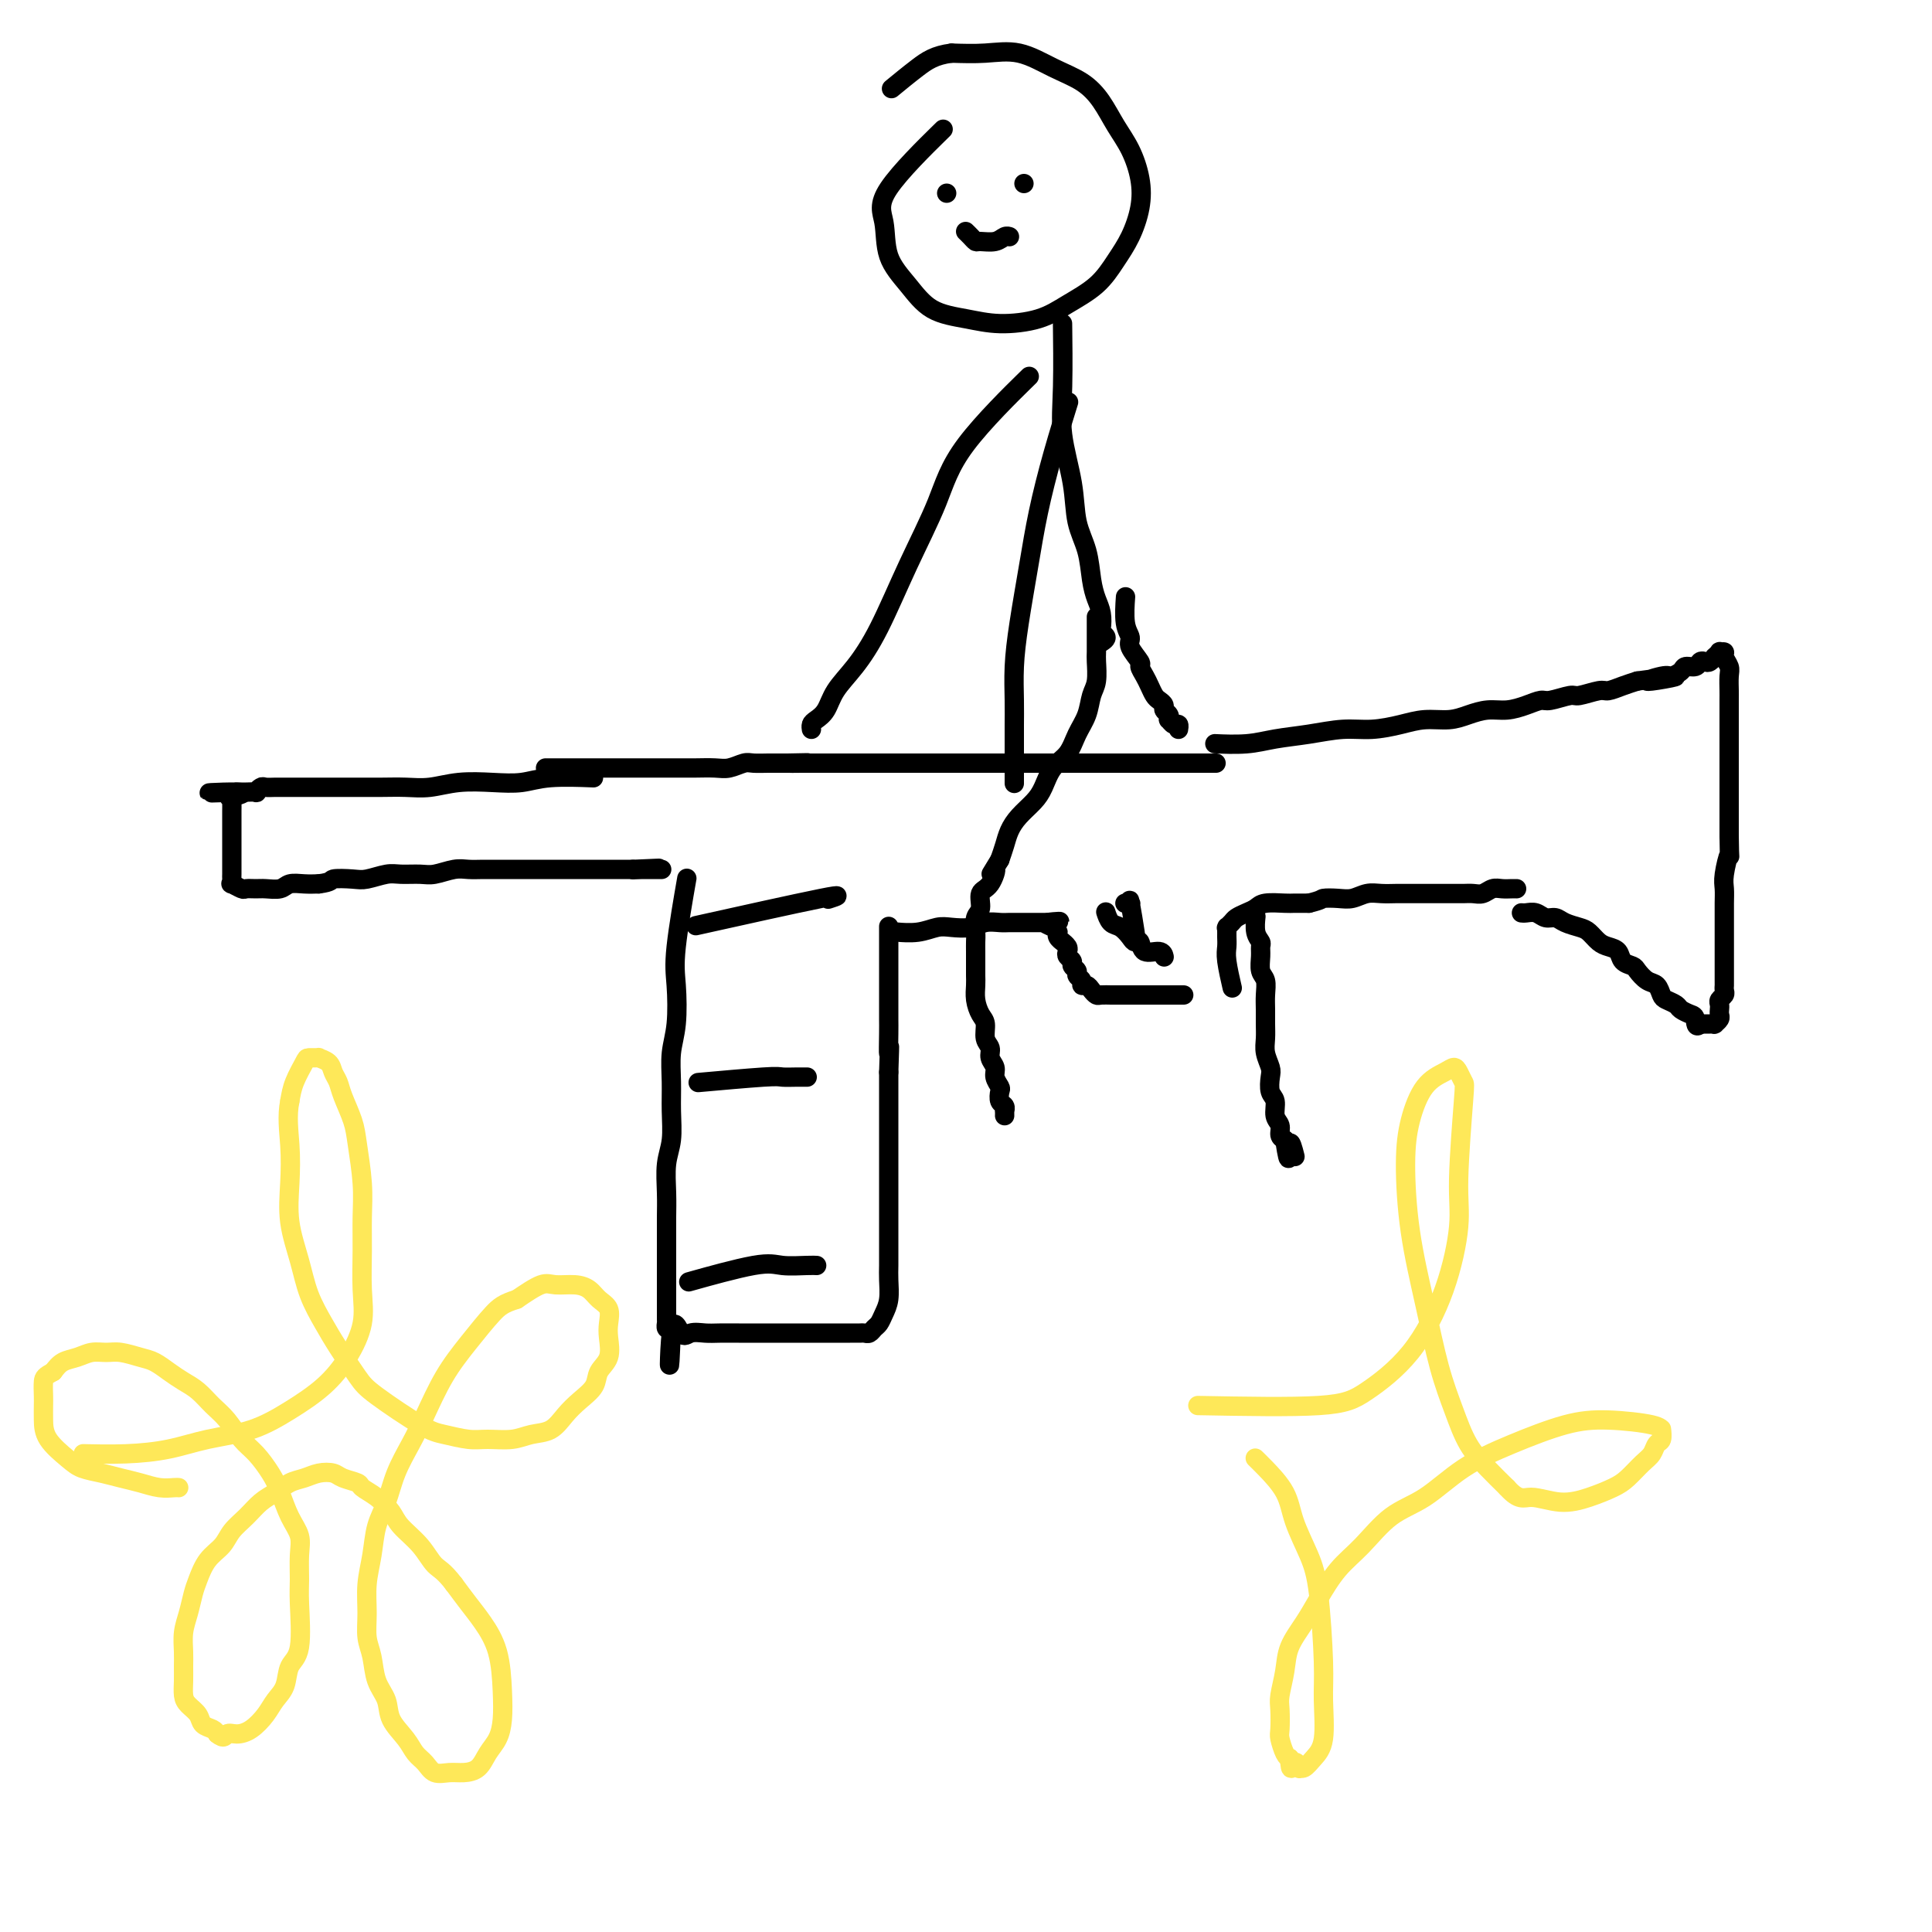 <svg viewBox='0 0 400 400' version='1.1' xmlns='http://www.w3.org/2000/svg' xmlns:xlink='http://www.w3.org/1999/xlink'><g fill='none' stroke='#000000' stroke-width='4' stroke-linecap='round' stroke-linejoin='round'><path d='M122,161c0.760,0.030 1.521,0.060 0,0c-1.521,-0.060 -5.322,-0.208 -8,0c-2.678,0.208 -4.231,0.774 -6,1c-1.769,0.226 -3.753,0.113 -6,0c-2.247,-0.113 -4.757,-0.226 -7,0c-2.243,0.226 -4.219,0.793 -6,1c-1.781,0.207 -3.365,0.056 -5,0c-1.635,-0.056 -3.320,-0.015 -5,0c-1.680,0.015 -3.356,0.004 -5,0c-1.644,-0.004 -3.255,-0.001 -5,0c-1.745,0.001 -3.623,0.001 -5,0c-1.377,-0.001 -2.252,-0.001 -3,0c-0.748,0.001 -1.367,0.004 -2,0c-0.633,-0.004 -1.278,-0.015 -2,0c-0.722,0.015 -1.522,0.057 -2,0c-0.478,-0.057 -0.635,-0.211 -1,0c-0.365,0.211 -0.938,0.789 -1,1c-0.062,0.211 0.386,0.057 0,0c-0.386,-0.057 -1.606,-0.015 -2,0c-0.394,0.015 0.039,0.004 0,0c-0.039,-0.004 -0.549,-0.001 -1,0c-0.451,0.001 -0.843,0.000 -1,0c-0.157,-0.000 -0.078,-0.000 0,0'/><path d='M49,164c-11.232,0.404 -2.814,-0.086 0,0c2.814,0.086 0.022,0.748 -1,1c-1.022,0.252 -0.274,0.094 0,0c0.274,-0.094 0.073,-0.123 0,0c-0.073,0.123 -0.020,0.399 0,1c0.020,0.601 0.005,1.526 0,2c-0.005,0.474 -0.001,0.497 0,1c0.001,0.503 0.000,1.486 0,2c-0.000,0.514 -0.000,0.557 0,1c0.000,0.443 0.000,1.284 0,2c-0.000,0.716 0.000,1.305 0,2c-0.000,0.695 -0.000,1.495 0,2c0.000,0.505 0.001,0.714 0,1c-0.001,0.286 -0.002,0.650 0,1c0.002,0.350 0.008,0.686 0,1c-0.008,0.314 -0.028,0.606 0,1c0.028,0.394 0.105,0.890 0,1c-0.105,0.110 -0.391,-0.167 0,0c0.391,0.167 1.460,0.778 2,1c0.540,0.222 0.553,0.056 1,0c0.447,-0.056 1.330,-0.001 2,0c0.670,0.001 1.127,-0.052 2,0c0.873,0.052 2.162,0.210 3,0c0.838,-0.210 1.226,-0.787 2,-1c0.774,-0.213 1.936,-0.061 3,0c1.064,0.061 2.032,0.030 3,0'/><path d='M66,183c2.946,-0.377 2.310,-0.819 3,-1c0.690,-0.181 2.706,-0.101 4,0c1.294,0.101 1.868,0.224 3,0c1.132,-0.224 2.824,-0.796 4,-1c1.176,-0.204 1.837,-0.041 3,0c1.163,0.041 2.828,-0.042 4,0c1.172,0.042 1.850,0.207 3,0c1.150,-0.207 2.772,-0.788 4,-1c1.228,-0.212 2.062,-0.057 3,0c0.938,0.057 1.979,0.015 3,0c1.021,-0.015 2.021,-0.004 3,0c0.979,0.004 1.935,0.001 3,0c1.065,-0.001 2.238,-0.000 3,0c0.762,0.000 1.111,0.000 2,0c0.889,-0.000 2.317,-0.000 3,0c0.683,0.000 0.621,0.000 1,0c0.379,-0.000 1.201,-0.000 2,0c0.799,0.000 1.576,0.000 2,0c0.424,-0.000 0.495,-0.000 1,0c0.505,0.000 1.445,0.000 2,0c0.555,-0.000 0.726,-0.000 1,0c0.274,0.000 0.651,0.000 1,0c0.349,-0.000 0.671,-0.000 1,0c0.329,0.000 0.667,0.000 1,0c0.333,-0.000 0.663,-0.000 1,0c0.337,0.000 0.683,0.000 1,0c0.317,-0.000 0.607,-0.000 1,0c0.393,0.000 0.889,0.000 1,0c0.111,-0.000 -0.162,-0.000 0,0c0.162,0.000 0.761,0.000 1,0c0.239,-0.000 0.120,-0.000 0,0'/><path d='M131,180c10.218,-0.464 3.264,-0.124 1,0c-2.264,0.124 0.163,0.033 1,0c0.837,-0.033 0.083,-0.009 0,0c-0.083,0.009 0.503,0.002 1,0c0.497,-0.002 0.904,-0.001 1,0c0.096,0.001 -0.118,0.000 0,0c0.118,-0.000 0.567,-0.000 1,0c0.433,0.000 0.848,0.000 1,0c0.152,-0.000 0.041,-0.000 0,0c-0.041,0.000 -0.012,0.000 0,0c0.012,-0.000 0.006,-0.000 0,0'/><path d='M142,183c-0.060,0.344 -0.120,0.688 0,0c0.120,-0.688 0.421,-2.409 0,0c-0.421,2.409 -1.563,8.947 -2,13c-0.437,4.053 -0.170,5.622 0,8c0.170,2.378 0.243,5.567 0,8c-0.243,2.433 -0.801,4.112 -1,6c-0.199,1.888 -0.039,3.985 0,6c0.039,2.015 -0.042,3.949 0,6c0.042,2.051 0.207,4.218 0,6c-0.207,1.782 -0.788,3.180 -1,5c-0.212,1.820 -0.057,4.061 0,6c0.057,1.939 0.015,3.577 0,5c-0.015,1.423 -0.004,2.632 0,4c0.004,1.368 0.001,2.894 0,4c-0.001,1.106 -0.000,1.791 0,3c0.000,1.209 0.000,2.941 0,4c-0.000,1.059 0.000,1.446 0,2c-0.000,0.554 -0.001,1.277 0,2c0.001,0.723 0.003,1.448 0,2c-0.003,0.552 -0.011,0.931 0,1c0.011,0.069 0.041,-0.174 0,0c-0.041,0.174 -0.155,0.764 0,1c0.155,0.236 0.577,0.118 1,0'/><path d='M139,275c-0.564,14.459 -0.473,4.606 0,1c0.473,-3.606 1.327,-0.966 2,0c0.673,0.966 1.166,0.259 2,0c0.834,-0.259 2.011,-0.069 3,0c0.989,0.069 1.791,0.019 3,0c1.209,-0.019 2.827,-0.005 4,0c1.173,0.005 1.903,0.001 3,0c1.097,-0.001 2.562,-0.000 4,0c1.438,0.000 2.850,0.000 4,0c1.150,-0.000 2.038,0.000 3,0c0.962,-0.000 1.998,-0.000 3,0c1.002,0.000 1.970,0.001 3,0c1.030,-0.001 2.121,-0.003 3,0c0.879,0.003 1.545,0.013 2,0c0.455,-0.013 0.699,-0.047 1,0c0.301,0.047 0.659,0.177 1,0c0.341,-0.177 0.666,-0.659 1,-1c0.334,-0.341 0.678,-0.541 1,-1c0.322,-0.459 0.622,-1.177 1,-2c0.378,-0.823 0.833,-1.749 1,-3c0.167,-1.251 0.045,-2.826 0,-4c-0.045,-1.174 -0.012,-1.949 0,-3c0.012,-1.051 0.003,-2.380 0,-4c-0.003,-1.620 -0.001,-3.530 0,-5c0.001,-1.470 0.000,-2.498 0,-4c-0.000,-1.502 -0.000,-3.478 0,-5c0.000,-1.522 0.000,-2.590 0,-4c-0.000,-1.410 -0.000,-3.161 0,-5c0.000,-1.839 0.000,-3.764 0,-5c-0.000,-1.236 -0.000,-1.782 0,-3c0.000,-1.218 0.000,-3.109 0,-5'/><path d='M184,222c0.309,-8.742 0.083,-4.596 0,-4c-0.083,0.596 -0.022,-2.358 0,-4c0.022,-1.642 0.006,-1.973 0,-3c-0.006,-1.027 -0.002,-2.750 0,-4c0.002,-1.250 0.000,-2.027 0,-3c-0.000,-0.973 -0.000,-2.143 0,-3c0.000,-0.857 0.000,-1.400 0,-2c-0.000,-0.600 -0.000,-1.257 0,-2c0.000,-0.743 0.000,-1.572 0,-2c-0.000,-0.428 -0.000,-0.455 0,-1c0.000,-0.545 0.000,-1.608 0,-2c-0.000,-0.392 -0.000,-0.112 0,0c0.000,0.112 0.000,0.056 0,0'/><path d='M113,159c-0.005,0.000 -0.009,0.000 0,0c0.009,-0.000 0.032,-0.000 0,0c-0.032,0.000 -0.118,0.000 0,0c0.118,-0.000 0.439,-0.000 1,0c0.561,0.000 1.360,0.000 2,0c0.640,-0.000 1.119,-0.000 2,0c0.881,0.000 2.164,0.000 3,0c0.836,-0.000 1.224,-0.000 2,0c0.776,0.000 1.940,0.000 3,0c1.060,-0.000 2.016,-0.000 3,0c0.984,0.000 1.995,0.000 3,0c1.005,-0.000 2.005,-0.000 3,0c0.995,0.000 1.984,0.001 3,0c1.016,-0.001 2.058,-0.004 3,0c0.942,0.004 1.784,0.015 3,0c1.216,-0.015 2.805,-0.057 4,0c1.195,0.057 1.997,0.211 3,0c1.003,-0.211 2.208,-0.789 3,-1c0.792,-0.211 1.171,-0.057 2,0c0.829,0.057 2.108,0.015 3,0c0.892,-0.015 1.398,-0.004 2,0c0.602,0.004 1.301,0.002 2,0'/><path d='M163,158c7.869,-0.155 2.541,-0.041 1,0c-1.541,0.041 0.704,0.011 2,0c1.296,-0.011 1.642,-0.003 2,0c0.358,0.003 0.729,0.001 1,0c0.271,-0.001 0.444,-0.000 1,0c0.556,0.000 1.496,0.000 2,0c0.504,-0.000 0.571,-0.000 1,0c0.429,0.000 1.221,0.000 2,0c0.779,-0.000 1.545,-0.000 2,0c0.455,0.000 0.597,0.000 1,0c0.403,-0.000 1.066,-0.000 2,0c0.934,0.000 2.140,0.000 3,0c0.860,-0.000 1.373,-0.000 2,0c0.627,0.000 1.367,0.000 2,0c0.633,-0.000 1.157,-0.000 2,0c0.843,0.000 2.003,0.000 3,0c0.997,-0.000 1.831,-0.000 3,0c1.169,0.000 2.674,0.000 4,0c1.326,-0.000 2.472,-0.000 4,0c1.528,0.000 3.437,0.000 5,0c1.563,-0.000 2.781,-0.000 4,0c1.219,0.000 2.441,0.000 4,0c1.559,0.000 3.456,-0.000 5,0c1.544,0.000 2.735,0.000 4,0c1.265,0.000 2.604,-0.000 4,0c1.396,0.000 2.849,0.000 4,0c1.151,0.000 1.999,-0.000 3,0c1.001,0.000 2.155,0.000 3,0c0.845,0.000 1.381,-0.000 2,0c0.619,0.000 1.320,0.000 2,0c0.680,0.000 1.340,0.000 2,0'/><path d='M245,158c12.869,0.000 4.041,0.000 1,0c-3.041,0.000 -0.294,0.000 1,0c1.294,0.000 1.135,0.000 1,0c-0.135,0.000 -0.246,0.000 0,0c0.246,0.000 0.849,0.000 1,0c0.151,0.000 -0.152,0.000 0,0c0.152,0.000 0.758,0.000 1,0c0.242,0.000 0.121,0.000 0,0'/><path d='M186,193c-0.002,-0.000 -0.004,-0.000 0,0c0.004,0.000 0.013,0.001 0,0c-0.013,-0.001 -0.047,-0.004 0,0c0.047,0.004 0.174,0.015 0,0c-0.174,-0.015 -0.651,-0.056 0,0c0.651,0.056 2.428,0.207 4,0c1.572,-0.207 2.939,-0.774 4,-1c1.061,-0.226 1.817,-0.113 3,0c1.183,0.113 2.793,0.226 4,0c1.207,-0.226 2.011,-0.793 3,-1c0.989,-0.207 2.163,-0.056 3,0c0.837,0.056 1.338,0.015 2,0c0.662,-0.015 1.487,-0.004 2,0c0.513,0.004 0.716,0.001 1,0c0.284,-0.001 0.650,-0.000 1,0c0.350,0.000 0.685,0.000 1,0c0.315,-0.000 0.610,-0.000 1,0c0.390,0.000 0.874,0.000 1,0c0.126,-0.000 -0.107,-0.000 0,0c0.107,0.000 0.553,0.000 1,0'/><path d='M217,191c4.751,-0.353 1.128,-0.235 0,0c-1.128,0.235 0.238,0.589 1,1c0.762,0.411 0.921,0.880 1,1c0.079,0.120 0.077,-0.108 0,0c-0.077,0.108 -0.231,0.554 0,1c0.231,0.446 0.845,0.893 1,1c0.155,0.107 -0.151,-0.126 0,0c0.151,0.126 0.757,0.611 1,1c0.243,0.389 0.122,0.682 0,1c-0.122,0.318 -0.244,0.663 0,1c0.244,0.337 0.854,0.667 1,1c0.146,0.333 -0.172,0.667 0,1c0.172,0.333 0.834,0.663 1,1c0.166,0.337 -0.163,0.682 0,1c0.163,0.318 0.817,0.611 1,1c0.183,0.389 -0.107,0.875 0,1c0.107,0.125 0.610,-0.110 1,0c0.390,0.110 0.667,0.565 1,1c0.333,0.435 0.723,0.849 1,1c0.277,0.151 0.440,0.041 1,0c0.560,-0.041 1.516,-0.011 2,0c0.484,0.011 0.496,0.003 1,0c0.504,-0.003 1.501,-0.001 2,0c0.499,0.001 0.500,0.000 1,0c0.500,-0.000 1.500,-0.000 2,0c0.500,0.000 0.501,0.000 1,0c0.499,-0.000 1.494,-0.000 2,0c0.506,0.000 0.521,0.000 1,0c0.479,-0.000 1.423,-0.000 2,0c0.577,0.000 0.789,0.000 1,0'/><path d='M243,206c2.718,0.000 1.513,0.000 1,0c-0.513,-0.000 -0.334,0.000 0,0c0.334,0.000 0.821,0.000 1,0c0.179,0.000 0.048,0.000 0,0c-0.048,0.000 -0.014,0.000 0,0c0.014,0.000 0.007,0.000 0,0'/><path d='M255,204c0.113,0.489 0.226,0.978 0,0c-0.226,-0.978 -0.793,-3.424 -1,-5c-0.207,-1.576 -0.056,-2.282 0,-3c0.056,-0.718 0.015,-1.446 0,-2c-0.015,-0.554 -0.005,-0.932 0,-1c0.005,-0.068 0.004,0.175 0,0c-0.004,-0.175 -0.013,-0.768 0,-1c0.013,-0.232 0.048,-0.104 0,0c-0.048,0.104 -0.178,0.183 0,0c0.178,-0.183 0.664,-0.627 1,-1c0.336,-0.373 0.520,-0.674 1,-1c0.480,-0.326 1.254,-0.676 2,-1c0.746,-0.324 1.462,-0.623 2,-1c0.538,-0.377 0.897,-0.833 2,-1c1.103,-0.167 2.951,-0.045 4,0c1.049,0.045 1.300,0.013 2,0c0.700,-0.013 1.850,-0.006 3,0'/><path d='M271,187c2.856,-0.686 2.497,-0.902 3,-1c0.503,-0.098 1.868,-0.079 3,0c1.132,0.079 2.033,0.217 3,0c0.967,-0.217 2.002,-0.790 3,-1c0.998,-0.210 1.958,-0.056 3,0c1.042,0.056 2.166,0.015 3,0c0.834,-0.015 1.378,-0.004 2,0c0.622,0.004 1.321,0.001 2,0c0.679,-0.001 1.337,-0.000 2,0c0.663,0.000 1.332,-0.000 2,0c0.668,0.000 1.334,0.001 2,0c0.666,-0.001 1.333,-0.004 2,0c0.667,0.004 1.333,0.015 2,0c0.667,-0.015 1.334,-0.057 2,0c0.666,0.057 1.331,0.211 2,0c0.669,-0.211 1.342,-0.789 2,-1c0.658,-0.211 1.300,-0.057 2,0c0.700,0.057 1.458,0.015 2,0c0.542,-0.015 0.869,-0.004 1,0c0.131,0.004 0.065,0.002 0,0'/><path d='M252,154c0.010,0.000 0.021,0.001 0,0c-0.021,-0.001 -0.073,-0.003 0,0c0.073,0.003 0.271,0.012 0,0c-0.271,-0.012 -1.011,-0.046 0,0c1.011,0.046 3.773,0.171 6,0c2.227,-0.171 3.918,-0.637 6,-1c2.082,-0.363 4.555,-0.623 7,-1c2.445,-0.377 4.863,-0.871 7,-1c2.137,-0.129 3.992,0.106 6,0c2.008,-0.106 4.168,-0.554 6,-1c1.832,-0.446 3.336,-0.889 5,-1c1.664,-0.111 3.488,0.111 5,0c1.512,-0.111 2.713,-0.556 4,-1c1.287,-0.444 2.660,-0.888 4,-1c1.340,-0.112 2.646,0.110 4,0c1.354,-0.110 2.755,-0.550 4,-1c1.245,-0.450 2.333,-0.909 3,-1c0.667,-0.091 0.912,0.187 2,0c1.088,-0.187 3.018,-0.838 4,-1c0.982,-0.162 1.014,0.164 2,0c0.986,-0.164 2.924,-0.817 4,-1c1.076,-0.183 1.290,0.105 2,0c0.710,-0.105 1.917,-0.601 3,-1c1.083,-0.399 2.041,-0.699 3,-1'/><path d='M339,141c14.041,-1.947 5.645,-0.316 3,0c-2.645,0.316 0.461,-0.685 2,-1c1.539,-0.315 1.512,0.055 2,0c0.488,-0.055 1.493,-0.537 2,-1c0.507,-0.463 0.517,-0.908 1,-1c0.483,-0.092 1.440,0.167 2,0c0.560,-0.167 0.723,-0.762 1,-1c0.277,-0.238 0.667,-0.120 1,0c0.333,0.120 0.610,0.243 1,0c0.390,-0.243 0.893,-0.850 1,-1c0.107,-0.150 -0.183,0.158 0,0c0.183,-0.158 0.837,-0.782 1,-1c0.163,-0.218 -0.167,-0.029 0,0c0.167,0.029 0.829,-0.101 1,0c0.171,0.101 -0.150,0.434 0,1c0.150,0.566 0.772,1.365 1,2c0.228,0.635 0.061,1.107 0,2c-0.061,0.893 -0.016,2.209 0,3c0.016,0.791 0.004,1.057 0,2c-0.004,0.943 -0.001,2.562 0,4c0.001,1.438 0.000,2.695 0,4c-0.000,1.305 -0.000,2.659 0,4c0.000,1.341 0.000,2.669 0,4c-0.000,1.331 -0.000,2.666 0,4c0.000,1.334 0.000,2.667 0,4c-0.000,1.333 -0.000,2.667 0,4'/><path d='M358,173c0.061,6.116 0.212,3.908 0,4c-0.212,0.092 -0.789,2.486 -1,4c-0.211,1.514 -0.057,2.149 0,3c0.057,0.851 0.015,1.919 0,3c-0.015,1.081 -0.004,2.176 0,3c0.004,0.824 0.001,1.377 0,2c-0.001,0.623 -0.000,1.318 0,2c0.000,0.682 0.000,1.352 0,2c-0.000,0.648 0.000,1.273 0,2c-0.000,0.727 -0.000,1.557 0,2c0.000,0.443 0.001,0.500 0,1c-0.001,0.500 -0.004,1.443 0,2c0.004,0.557 0.015,0.726 0,1c-0.015,0.274 -0.057,0.651 0,1c0.057,0.349 0.211,0.671 0,1c-0.211,0.329 -0.788,0.665 -1,1c-0.212,0.335 -0.061,0.668 0,1c0.061,0.332 0.030,0.663 0,1c-0.030,0.337 -0.061,0.679 0,1c0.061,0.321 0.213,0.622 0,1c-0.213,0.378 -0.792,0.833 -1,1c-0.208,0.167 -0.045,0.045 0,0c0.045,-0.045 -0.029,-0.012 0,0c0.029,0.012 0.163,0.003 0,0c-0.163,-0.003 -0.621,-0.001 -1,0c-0.379,0.001 -0.680,0.000 -1,0c-0.320,-0.000 -0.660,-0.000 -1,0'/><path d='M352,212c-0.970,1.059 -0.893,-0.294 -1,-1c-0.107,-0.706 -0.396,-0.765 -1,-1c-0.604,-0.235 -1.523,-0.644 -2,-1c-0.477,-0.356 -0.512,-0.658 -1,-1c-0.488,-0.342 -1.430,-0.725 -2,-1c-0.570,-0.275 -0.767,-0.441 -1,-1c-0.233,-0.559 -0.500,-1.511 -1,-2c-0.500,-0.489 -1.232,-0.516 -2,-1c-0.768,-0.484 -1.571,-1.425 -2,-2c-0.429,-0.575 -0.485,-0.783 -1,-1c-0.515,-0.217 -1.489,-0.443 -2,-1c-0.511,-0.557 -0.559,-1.445 -1,-2c-0.441,-0.555 -1.277,-0.778 -2,-1c-0.723,-0.222 -1.334,-0.442 -2,-1c-0.666,-0.558 -1.386,-1.455 -2,-2c-0.614,-0.545 -1.123,-0.738 -2,-1c-0.877,-0.262 -2.122,-0.592 -3,-1c-0.878,-0.408 -1.388,-0.894 -2,-1c-0.612,-0.106 -1.327,0.168 -2,0c-0.673,-0.168 -1.304,-0.777 -2,-1c-0.696,-0.223 -1.457,-0.060 -2,0c-0.543,0.060 -0.870,0.017 -1,0c-0.130,-0.017 -0.065,-0.009 0,0'/><path d='M229,189c0.001,0.004 0.003,0.008 0,0c-0.003,-0.008 -0.009,-0.028 0,0c0.009,0.028 0.034,0.105 0,0c-0.034,-0.105 -0.125,-0.392 0,0c0.125,0.392 0.468,1.462 1,2c0.532,0.538 1.254,0.544 2,1c0.746,0.456 1.517,1.361 2,2c0.483,0.639 0.679,1.012 1,1c0.321,-0.012 0.765,-0.409 1,0c0.235,0.409 0.259,1.625 1,2c0.741,0.375 2.200,-0.091 3,0c0.800,0.091 0.943,0.740 1,1c0.057,0.260 0.029,0.130 0,0'/><path d='M233,187c0.030,-0.003 0.060,-0.007 0,0c-0.060,0.007 -0.208,0.023 0,0c0.208,-0.023 0.774,-0.087 1,0c0.226,0.087 0.113,0.324 0,0c-0.113,-0.324 -0.226,-1.211 0,0c0.226,1.211 0.792,4.518 1,6c0.208,1.482 0.060,1.138 0,1c-0.060,-0.138 -0.030,-0.069 0,0'/><path d='M144,265c-1.213,0.340 -2.426,0.679 0,0c2.426,-0.679 8.492,-2.378 12,-3c3.508,-0.622 4.456,-0.167 6,0c1.544,0.167 3.682,0.045 5,0c1.318,-0.045 1.816,-0.012 2,0c0.184,0.012 0.052,0.003 0,0c-0.052,-0.003 -0.026,-0.002 0,0'/><path d='M146,224c-1.258,0.113 -2.515,0.226 0,0c2.515,-0.226 8.804,-0.793 12,-1c3.196,-0.207 3.301,-0.056 4,0c0.699,0.056 1.991,0.015 3,0c1.009,-0.015 1.733,-0.004 2,0c0.267,0.004 0.076,0.001 0,0c-0.076,-0.001 -0.038,-0.001 0,0'/><path d='M147,191c-2.542,0.565 -5.083,1.131 0,0c5.083,-1.131 17.792,-3.958 23,-5c5.208,-1.042 2.917,-0.298 2,0c-0.917,0.298 -0.458,0.149 0,0'/></g>
<g fill='none' stroke='#FEE859' stroke-width='4' stroke-linecap='round' stroke-linejoin='round'><path d='M248,291c9.657,0.178 19.313,0.356 25,0c5.687,-0.356 7.404,-1.245 10,-3c2.596,-1.755 6.072,-4.376 9,-8c2.928,-3.624 5.307,-8.251 7,-13c1.693,-4.749 2.699,-9.619 3,-13c0.301,-3.381 -0.104,-5.275 0,-10c0.104,-4.725 0.717,-12.283 1,-16c0.283,-3.717 0.235,-3.593 0,-4c-0.235,-0.407 -0.658,-1.347 -1,-2c-0.342,-0.653 -0.604,-1.021 -1,-1c-0.396,0.021 -0.928,0.431 -2,1c-1.072,0.569 -2.685,1.297 -4,3c-1.315,1.703 -2.333,4.381 -3,7c-0.667,2.619 -0.982,5.177 -1,9c-0.018,3.823 0.262,8.909 1,14c0.738,5.091 1.933,10.185 3,15c1.067,4.815 2.007,9.351 3,13c0.993,3.649 2.039,6.411 3,9c0.961,2.589 1.836,5.005 3,7c1.164,1.995 2.618,3.570 4,5c1.382,1.430 2.691,2.715 4,4'/><path d='M312,308c2.549,2.858 3.420,2.005 5,2c1.580,-0.005 3.869,0.840 6,1c2.131,0.160 4.105,-0.365 6,-1c1.895,-0.635 3.712,-1.378 5,-2c1.288,-0.622 2.048,-1.121 3,-2c0.952,-0.879 2.097,-2.138 3,-3c0.903,-0.862 1.562,-1.326 2,-2c0.438,-0.674 0.653,-1.556 1,-2c0.347,-0.444 0.826,-0.449 1,-1c0.174,-0.551 0.043,-1.650 0,-2c-0.043,-0.350 0.001,0.047 0,0c-0.001,-0.047 -0.048,-0.539 -2,-1c-1.952,-0.461 -5.808,-0.892 -9,-1c-3.192,-0.108 -5.721,0.107 -9,1c-3.279,0.893 -7.310,2.465 -11,4c-3.690,1.535 -7.039,3.034 -10,5c-2.961,1.966 -5.535,4.398 -8,6c-2.465,1.602 -4.823,2.374 -7,4c-2.177,1.626 -4.173,4.107 -6,6c-1.827,1.893 -3.483,3.197 -5,5c-1.517,1.803 -2.894,4.104 -4,6c-1.106,1.896 -1.943,3.388 -3,5c-1.057,1.612 -2.336,3.346 -3,5c-0.664,1.654 -0.715,3.229 -1,5c-0.285,1.771 -0.806,3.739 -1,5c-0.194,1.261 -0.063,1.816 0,3c0.063,1.184 0.058,2.998 0,4c-0.058,1.002 -0.170,1.193 0,2c0.170,0.807 0.620,2.231 1,3c0.380,0.769 0.690,0.885 1,1'/><path d='M267,364c0.163,3.722 0.571,1.528 1,1c0.429,-0.528 0.879,0.610 1,1c0.121,0.390 -0.087,0.030 0,0c0.087,-0.030 0.469,0.269 1,0c0.531,-0.269 1.212,-1.106 2,-2c0.788,-0.894 1.685,-1.846 2,-4c0.315,-2.154 0.050,-5.509 0,-8c-0.050,-2.491 0.116,-4.118 0,-8c-0.116,-3.882 -0.513,-10.020 -1,-14c-0.487,-3.980 -1.062,-5.802 -2,-8c-0.938,-2.198 -2.237,-4.771 -3,-7c-0.763,-2.229 -0.988,-4.113 -2,-6c-1.012,-1.887 -2.811,-3.777 -4,-5c-1.189,-1.223 -1.768,-1.778 -2,-2c-0.232,-0.222 -0.116,-0.111 0,0'/><path d='M18,301c-0.682,-0.017 -1.364,-0.033 0,0c1.364,0.033 4.775,0.117 8,0c3.225,-0.117 6.266,-0.434 9,-1c2.734,-0.566 5.161,-1.380 8,-2c2.839,-0.620 6.089,-1.045 9,-2c2.911,-0.955 5.484,-2.440 8,-4c2.516,-1.560 4.976,-3.195 7,-5c2.024,-1.805 3.614,-3.779 5,-6c1.386,-2.221 2.568,-4.688 3,-7c0.432,-2.312 0.112,-4.470 0,-7c-0.112,-2.530 -0.018,-5.431 0,-8c0.018,-2.569 -0.040,-4.806 0,-7c0.040,-2.194 0.180,-4.345 0,-7c-0.180,-2.655 -0.678,-5.813 -1,-8c-0.322,-2.187 -0.466,-3.401 -1,-5c-0.534,-1.599 -1.458,-3.581 -2,-5c-0.542,-1.419 -0.704,-2.275 -1,-3c-0.296,-0.725 -0.727,-1.319 -1,-2c-0.273,-0.681 -0.387,-1.450 -1,-2c-0.613,-0.550 -1.726,-0.882 -2,-1c-0.274,-0.118 0.291,-0.023 0,0c-0.291,0.023 -1.439,-0.025 -2,0c-0.561,0.025 -0.536,0.122 -1,1c-0.464,0.878 -1.418,2.537 -2,4c-0.582,1.463 -0.791,2.732 -1,4'/><path d='M60,228c-0.626,3.047 -0.191,6.165 0,9c0.191,2.835 0.137,5.388 0,8c-0.137,2.612 -0.358,5.284 0,8c0.358,2.716 1.296,5.476 2,8c0.704,2.524 1.173,4.812 2,7c0.827,2.188 2.013,4.278 3,6c0.987,1.722 1.774,3.077 3,5c1.226,1.923 2.891,4.414 4,6c1.109,1.586 1.663,2.267 4,4c2.337,1.733 6.456,4.518 9,6c2.544,1.482 3.513,1.662 5,2c1.487,0.338 3.493,0.835 5,1c1.507,0.165 2.514,-0.003 4,0c1.486,0.003 3.450,0.178 5,0c1.550,-0.178 2.685,-0.708 4,-1c1.315,-0.292 2.809,-0.347 4,-1c1.191,-0.653 2.078,-1.906 3,-3c0.922,-1.094 1.879,-2.029 3,-3c1.121,-0.971 2.405,-1.978 3,-3c0.595,-1.022 0.501,-2.059 1,-3c0.499,-0.941 1.592,-1.785 2,-3c0.408,-1.215 0.132,-2.801 0,-4c-0.132,-1.199 -0.120,-2.010 0,-3c0.120,-0.990 0.349,-2.160 0,-3c-0.349,-0.840 -1.274,-1.352 -2,-2c-0.726,-0.648 -1.253,-1.433 -2,-2c-0.747,-0.567 -1.716,-0.915 -3,-1c-1.284,-0.085 -2.884,0.092 -4,0c-1.116,-0.092 -1.747,-0.455 -3,0c-1.253,0.455 -3.126,1.727 -5,3'/><path d='M107,269c-2.752,0.864 -3.632,1.524 -5,3c-1.368,1.476 -3.224,3.768 -5,6c-1.776,2.232 -3.473,4.403 -5,7c-1.527,2.597 -2.885,5.620 -4,8c-1.115,2.380 -1.986,4.116 -3,6c-1.014,1.884 -2.170,3.916 -3,6c-0.830,2.084 -1.332,4.219 -2,6c-0.668,1.781 -1.500,3.207 -2,5c-0.500,1.793 -0.667,3.952 -1,6c-0.333,2.048 -0.834,3.986 -1,6c-0.166,2.014 0.001,4.103 0,6c-0.001,1.897 -0.171,3.602 0,5c0.171,1.398 0.682,2.488 1,4c0.318,1.512 0.441,3.444 1,5c0.559,1.556 1.553,2.734 2,4c0.447,1.266 0.345,2.620 1,4c0.655,1.380 2.065,2.786 3,4c0.935,1.214 1.394,2.235 2,3c0.606,0.765 1.359,1.276 2,2c0.641,0.724 1.169,1.663 2,2c0.831,0.337 1.967,0.072 3,0c1.033,-0.072 1.965,0.051 3,0c1.035,-0.051 2.173,-0.274 3,-1c0.827,-0.726 1.345,-1.953 2,-3c0.655,-1.047 1.449,-1.914 2,-3c0.551,-1.086 0.861,-2.390 1,-4c0.139,-1.610 0.109,-3.525 0,-6c-0.109,-2.475 -0.297,-5.509 -1,-8c-0.703,-2.491 -1.920,-4.440 -3,-6c-1.080,-1.560 -2.023,-2.731 -3,-4c-0.977,-1.269 -1.989,-2.634 -3,-4'/><path d='M94,328c-2.175,-2.884 -3.113,-3.094 -4,-4c-0.887,-0.906 -1.723,-2.509 -3,-4c-1.277,-1.491 -2.995,-2.872 -4,-4c-1.005,-1.128 -1.299,-2.004 -2,-3c-0.701,-0.996 -1.811,-2.113 -3,-3c-1.189,-0.887 -2.457,-1.545 -3,-2c-0.543,-0.455 -0.361,-0.707 -1,-1c-0.639,-0.293 -2.099,-0.626 -3,-1c-0.901,-0.374 -1.241,-0.788 -2,-1c-0.759,-0.212 -1.935,-0.224 -3,0c-1.065,0.224 -2.017,0.682 -3,1c-0.983,0.318 -1.996,0.497 -3,1c-1.004,0.503 -1.997,1.331 -3,2c-1.003,0.669 -2.015,1.178 -3,2c-0.985,0.822 -1.941,1.956 -3,3c-1.059,1.044 -2.220,1.997 -3,3c-0.780,1.003 -1.178,2.056 -2,3c-0.822,0.944 -2.066,1.777 -3,3c-0.934,1.223 -1.557,2.834 -2,4c-0.443,1.166 -0.707,1.887 -1,3c-0.293,1.113 -0.614,2.619 -1,4c-0.386,1.381 -0.836,2.639 -1,4c-0.164,1.361 -0.042,2.826 0,4c0.042,1.174 0.004,2.058 0,3c-0.004,0.942 0.025,1.944 0,3c-0.025,1.056 -0.105,2.167 0,3c0.105,0.833 0.396,1.389 1,2c0.604,0.611 1.523,1.277 2,2c0.477,0.723 0.513,1.502 1,2c0.487,0.498 1.425,0.714 2,1c0.575,0.286 0.788,0.643 1,1'/><path d='M45,359c1.452,1.232 1.582,0.310 2,0c0.418,-0.310 1.124,-0.010 2,0c0.876,0.010 1.921,-0.269 3,-1c1.079,-0.731 2.192,-1.912 3,-3c0.808,-1.088 1.313,-2.083 2,-3c0.687,-0.917 1.557,-1.755 2,-3c0.443,-1.245 0.458,-2.895 1,-4c0.542,-1.105 1.611,-1.663 2,-4c0.389,-2.337 0.098,-6.451 0,-9c-0.098,-2.549 -0.004,-3.532 0,-5c0.004,-1.468 -0.081,-3.420 0,-5c0.081,-1.580 0.328,-2.786 0,-4c-0.328,-1.214 -1.232,-2.434 -2,-4c-0.768,-1.566 -1.402,-3.476 -2,-5c-0.598,-1.524 -1.160,-2.662 -2,-4c-0.840,-1.338 -1.957,-2.876 -3,-4c-1.043,-1.124 -2.012,-1.834 -3,-3c-0.988,-1.166 -1.997,-2.787 -3,-4c-1.003,-1.213 -2.001,-2.016 -3,-3c-0.999,-0.984 -1.999,-2.147 -3,-3c-1.001,-0.853 -2.004,-1.395 -3,-2c-0.996,-0.605 -1.985,-1.272 -3,-2c-1.015,-0.728 -2.057,-1.516 -3,-2c-0.943,-0.484 -1.788,-0.662 -3,-1c-1.212,-0.338 -2.789,-0.834 -4,-1c-1.211,-0.166 -2.054,-0.000 -3,0c-0.946,0.000 -1.996,-0.165 -3,0c-1.004,0.165 -1.963,0.660 -3,1c-1.037,0.340 -2.154,0.526 -3,1c-0.846,0.474 -1.423,1.237 -2,2'/><path d='M11,284c-1.691,0.913 -1.917,1.195 -2,2c-0.083,0.805 -0.023,2.134 0,3c0.023,0.866 0.011,1.268 0,2c-0.011,0.732 -0.019,1.793 0,3c0.019,1.207 0.066,2.561 1,4c0.934,1.439 2.756,2.963 4,4c1.244,1.037 1.911,1.588 3,2c1.089,0.412 2.600,0.685 4,1c1.400,0.315 2.691,0.673 4,1c1.309,0.327 2.638,0.624 4,1c1.362,0.376 2.757,0.833 4,1c1.243,0.167 2.335,0.045 3,0c0.665,-0.045 0.904,-0.013 1,0c0.096,0.013 0.048,0.006 0,0'/></g>
<g fill='none' stroke='#000000' stroke-width='4' stroke-linecap='round' stroke-linejoin='round'><path d='M194,28c1.101,-1.080 2.201,-2.160 0,0c-2.201,2.160 -7.705,7.559 -10,11c-2.295,3.441 -1.382,4.925 -1,7c0.382,2.075 0.234,4.742 1,7c0.766,2.258 2.448,4.106 4,6c1.552,1.894 2.976,3.834 5,5c2.024,1.166 4.649,1.559 7,2c2.351,0.441 4.429,0.930 7,1c2.571,0.070 5.637,-0.279 8,-1c2.363,-0.721 4.024,-1.815 6,-3c1.976,-1.185 4.268,-2.461 6,-4c1.732,-1.539 2.904,-3.341 4,-5c1.096,-1.659 2.117,-3.173 3,-5c0.883,-1.827 1.629,-3.965 2,-6c0.371,-2.035 0.366,-3.966 0,-6c-0.366,-2.034 -1.092,-4.171 -2,-6c-0.908,-1.829 -1.998,-3.349 -3,-5c-1.002,-1.651 -1.918,-3.434 -3,-5c-1.082,-1.566 -2.331,-2.917 -4,-4c-1.669,-1.083 -3.757,-1.899 -6,-3c-2.243,-1.101 -4.642,-2.489 -7,-3c-2.358,-0.511 -4.674,-0.146 -7,0c-2.326,0.146 -4.663,0.073 -7,0'/><path d='M197,11c-3.448,0.437 -5.069,1.530 -7,3c-1.931,1.470 -4.174,3.319 -5,4c-0.826,0.681 -0.236,0.195 0,0c0.236,-0.195 0.118,-0.097 0,0'/><path d='M220,68c0.004,0.301 0.008,0.601 0,0c-0.008,-0.601 -0.028,-2.105 0,0c0.028,2.105 0.105,7.817 0,12c-0.105,4.183 -0.393,6.835 0,10c0.393,3.165 1.467,6.843 2,10c0.533,3.157 0.525,5.793 1,8c0.475,2.207 1.434,3.985 2,6c0.566,2.015 0.739,4.266 1,6c0.261,1.734 0.611,2.951 1,4c0.389,1.049 0.819,1.931 1,3c0.181,1.069 0.115,2.325 0,3c-0.115,0.675 -0.279,0.769 0,1c0.279,0.231 1.003,0.598 1,1c-0.003,0.402 -0.732,0.839 -1,1c-0.268,0.161 -0.077,0.046 0,0c0.077,-0.046 0.038,-0.023 0,0'/><path d='M212,79c-0.326,0.319 -0.651,0.637 0,0c0.651,-0.637 2.279,-2.231 0,0c-2.279,2.231 -8.464,8.287 -12,13c-3.536,4.713 -4.421,8.083 -6,12c-1.579,3.917 -3.851,8.379 -6,13c-2.149,4.621 -4.176,9.399 -6,13c-1.824,3.601 -3.445,6.025 -5,8c-1.555,1.975 -3.044,3.499 -4,5c-0.956,1.501 -1.381,2.977 -2,4c-0.619,1.023 -1.434,1.594 -2,2c-0.566,0.406 -0.883,0.648 -1,1c-0.117,0.352 -0.033,0.815 0,1c0.033,0.185 0.017,0.093 0,0'/><path d='M221,84c-0.070,0.224 -0.140,0.448 0,0c0.140,-0.448 0.490,-1.568 0,0c-0.490,1.568 -1.820,5.824 -3,10c-1.180,4.176 -2.211,8.272 -3,12c-0.789,3.728 -1.336,7.089 -2,11c-0.664,3.911 -1.446,8.372 -2,12c-0.554,3.628 -0.881,6.421 -1,9c-0.119,2.579 -0.032,4.943 0,7c0.032,2.057 0.009,3.807 0,5c-0.009,1.193 -0.002,1.830 0,3c0.002,1.170 0.001,2.874 0,4c-0.001,1.126 -0.000,1.673 0,2c0.000,0.327 0.000,0.434 0,1c-0.000,0.566 -0.000,1.590 0,2c0.000,0.410 0.000,0.205 0,0'/><path d='M227,128c0.000,0.006 0.000,0.013 0,0c-0.000,-0.013 -0.000,-0.045 0,0c0.000,0.045 0.000,0.166 0,0c-0.000,-0.166 -0.000,-0.618 0,0c0.000,0.618 0.001,2.308 0,3c-0.001,0.692 -0.003,0.386 0,1c0.003,0.614 0.013,2.148 0,3c-0.013,0.852 -0.048,1.021 0,2c0.048,0.979 0.180,2.769 0,4c-0.180,1.231 -0.671,1.903 -1,3c-0.329,1.097 -0.497,2.618 -1,4c-0.503,1.382 -1.341,2.624 -2,4c-0.659,1.376 -1.139,2.885 -2,4c-0.861,1.115 -2.104,1.835 -3,3c-0.896,1.165 -1.444,2.776 -2,4c-0.556,1.224 -1.119,2.060 -2,3c-0.881,0.940 -2.082,1.984 -3,3c-0.918,1.016 -1.555,2.004 -2,3c-0.445,0.996 -0.699,1.999 -1,3c-0.301,1.001 -0.651,2.001 -1,3'/><path d='M207,178c-2.984,4.933 -1.444,2.265 -1,2c0.444,-0.265 -0.207,1.872 -1,3c-0.793,1.128 -1.729,1.247 -2,2c-0.271,0.753 0.124,2.140 0,3c-0.124,0.860 -0.765,1.193 -1,2c-0.235,0.807 -0.063,2.089 0,3c0.063,0.911 0.017,1.451 0,2c-0.017,0.549 -0.005,1.108 0,2c0.005,0.892 0.004,2.116 0,3c-0.004,0.884 -0.011,1.429 0,2c0.011,0.571 0.040,1.168 0,2c-0.040,0.832 -0.150,1.899 0,3c0.150,1.101 0.561,2.234 1,3c0.439,0.766 0.906,1.164 1,2c0.094,0.836 -0.186,2.111 0,3c0.186,0.889 0.838,1.394 1,2c0.162,0.606 -0.167,1.313 0,2c0.167,0.687 0.828,1.354 1,2c0.172,0.646 -0.146,1.272 0,2c0.146,0.728 0.757,1.558 1,2c0.243,0.442 0.118,0.496 0,1c-0.118,0.504 -0.228,1.459 0,2c0.228,0.541 0.793,0.667 1,1c0.207,0.333 0.055,0.873 0,1c-0.055,0.127 -0.015,-0.158 0,0c0.015,0.158 0.004,0.759 0,1c-0.004,0.241 -0.002,0.120 0,0'/><path d='M233,124c-0.009,0.130 -0.019,0.260 0,0c0.019,-0.260 0.065,-0.910 0,0c-0.065,0.910 -0.243,3.381 0,5c0.243,1.619 0.905,2.387 1,3c0.095,0.613 -0.378,1.070 0,2c0.378,0.930 1.607,2.333 2,3c0.393,0.667 -0.050,0.598 0,1c0.050,0.402 0.592,1.273 1,2c0.408,0.727 0.683,1.308 1,2c0.317,0.692 0.677,1.495 1,2c0.323,0.505 0.609,0.714 1,1c0.391,0.286 0.889,0.650 1,1c0.111,0.350 -0.164,0.686 0,1c0.164,0.314 0.766,0.605 1,1c0.234,0.395 0.101,0.894 0,1c-0.101,0.106 -0.171,-0.182 0,0c0.171,0.182 0.582,0.832 1,1c0.418,0.168 0.843,-0.147 1,0c0.157,0.147 0.045,0.756 0,1c-0.045,0.244 -0.022,0.122 0,0'/><path d='M260,190c-0.008,0.076 -0.016,0.152 0,0c0.016,-0.152 0.057,-0.533 0,0c-0.057,0.533 -0.212,1.981 0,3c0.212,1.019 0.793,1.609 1,2c0.207,0.391 0.041,0.583 0,1c-0.041,0.417 0.041,1.059 0,2c-0.041,0.941 -0.207,2.180 0,3c0.207,0.820 0.788,1.220 1,2c0.212,0.780 0.056,1.941 0,3c-0.056,1.059 -0.011,2.017 0,3c0.011,0.983 -0.011,1.991 0,3c0.011,1.009 0.054,2.017 0,3c-0.054,0.983 -0.207,1.939 0,3c0.207,1.061 0.772,2.227 1,3c0.228,0.773 0.118,1.151 0,2c-0.118,0.849 -0.242,2.167 0,3c0.242,0.833 0.852,1.179 1,2c0.148,0.821 -0.167,2.117 0,3c0.167,0.883 0.814,1.353 1,2c0.186,0.647 -0.090,1.471 0,2c0.090,0.529 0.545,0.765 1,1'/><path d='M266,236c1.094,7.222 0.829,2.276 1,1c0.171,-1.276 0.777,1.118 1,2c0.223,0.882 0.064,0.252 0,0c-0.064,-0.252 -0.032,-0.126 0,0'/><path d='M196,40c0.000,0.000 0.000,0.000 0,0c0.000,0.000 0.000,0.000 0,0c0.000,0.000 0.000,0.000 0,0c0.000,0.000 0.000,0.000 0,0'/><path d='M212,38c0.000,0.000 0.000,0.000 0,0c0.000,0.000 0.000,0.000 0,0'/><path d='M200,48c-0.006,-0.006 -0.012,-0.012 0,0c0.012,0.012 0.043,0.041 0,0c-0.043,-0.041 -0.160,-0.154 0,0c0.160,0.154 0.596,0.573 1,1c0.404,0.427 0.778,0.860 1,1c0.222,0.140 0.294,-0.015 1,0c0.706,0.015 2.045,0.200 3,0c0.955,-0.200 1.524,-0.786 2,-1c0.476,-0.214 0.859,-0.058 1,0c0.141,0.058 0.040,0.016 0,0c-0.040,-0.016 -0.020,-0.008 0,0'/></g>
</svg>